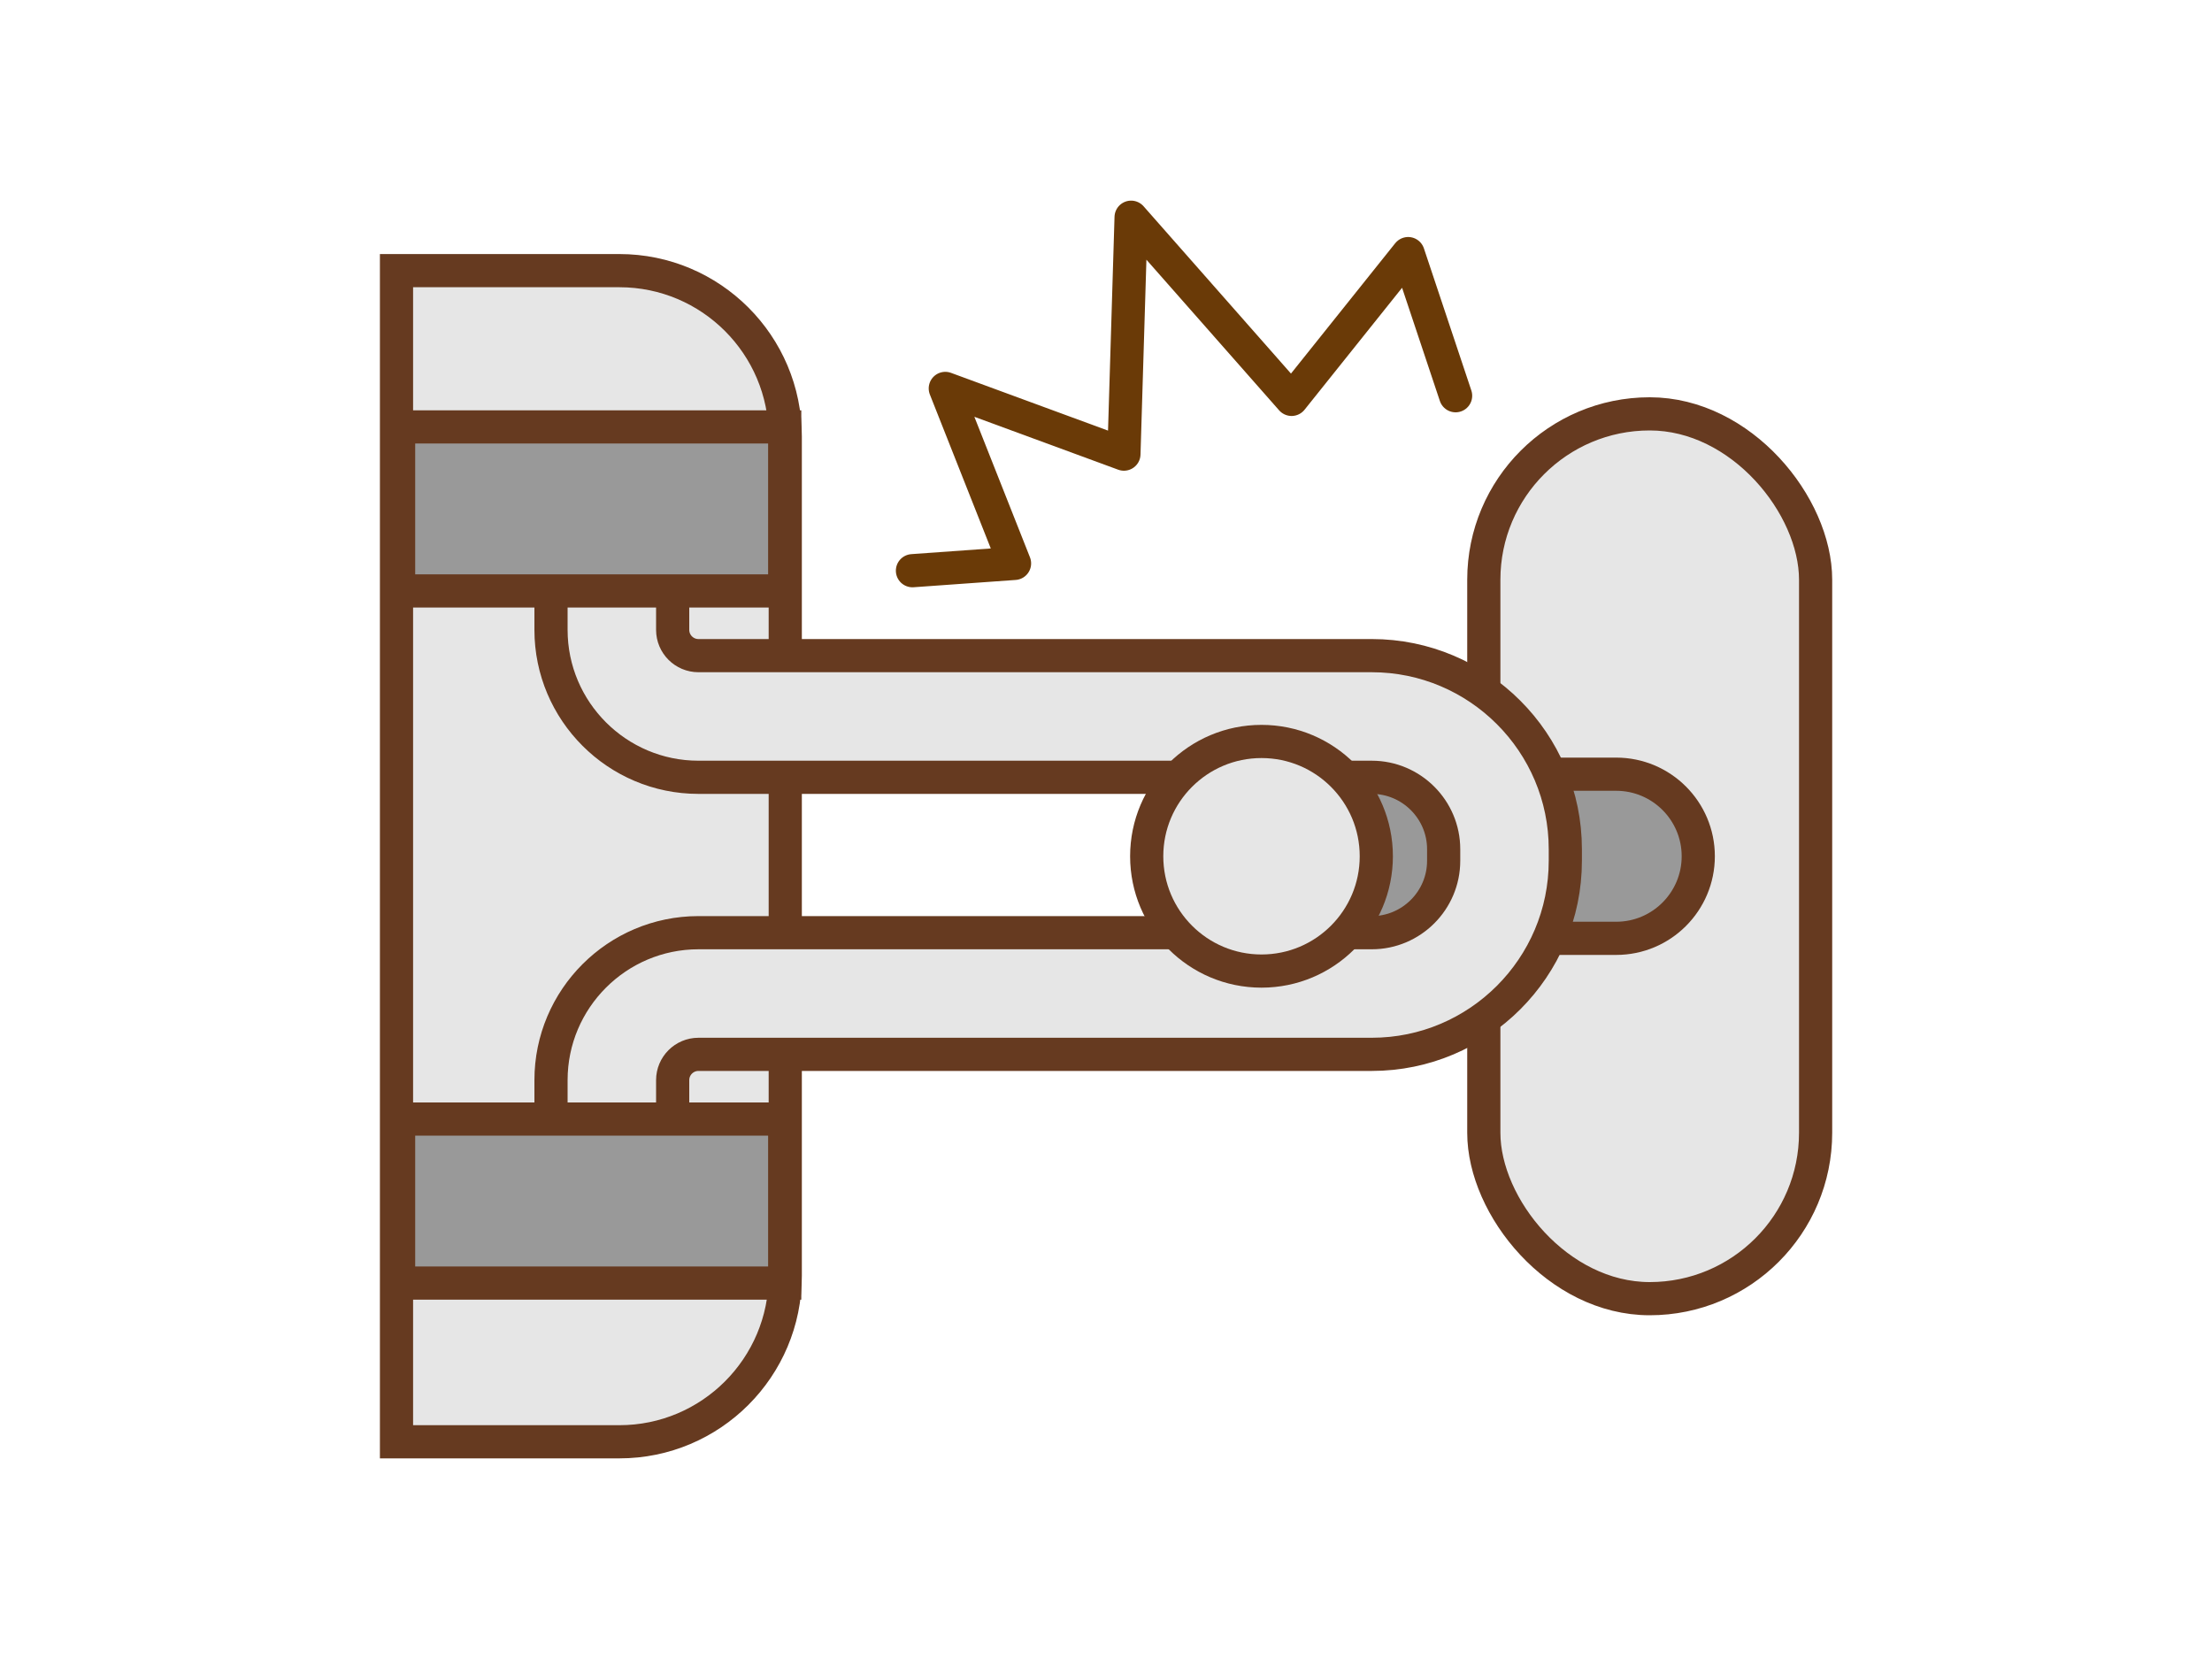 <?xml version="1.0" encoding="UTF-8"?><svg id="_レイヤー_2" xmlns="http://www.w3.org/2000/svg" viewBox="0 0 200 150"><defs><style>.cls-1{fill:#e6e6e6;}.cls-1,.cls-2{stroke:#663a20;stroke-miterlimit:10;}.cls-1,.cls-2,.cls-3{stroke-width:3px;}.cls-4{stroke-width:0px;}.cls-4,.cls-3{fill:none;}.cls-2{fill:#999;}.cls-3{stroke:#6a3a07;stroke-linecap:round;stroke-linejoin:round;}</style></defs><g id="_layout01"><rect class="cls-4" width="200" height="150"/><path class="cls-1" d="M35.85,24.47h20.15c8.28,0,15,6.72,15,15v75.89c0,8.28-6.72,15-15,15h-20.15V24.47h0Z"/><rect class="cls-1" x="134.15" y="37.42" width="30" height="80" rx="15" ry="15" transform="translate(298.31 154.84) rotate(180)"/><path class="cls-2" d="M114.06,70h32.07c4.09,0,7.42,3.32,7.42,7.42h0c0,4.09-3.32,7.42-7.42,7.42h-32.07v-14.83h0Z"/><path class="cls-1" d="M55.32,111.66c-3.04,0-5.5-2.46-5.5-5.5v-8.5c0-7.35,5.98-13.33,13.33-13.33h60.88c3.58,0,6.5-2.92,6.5-6.5v-1.05c0-3.58-2.92-6.5-6.5-6.5h-60.88c-7.35,0-13.33-5.98-13.33-13.33v-8.5c0-3.04,2.46-5.5,5.5-5.5s5.5,2.46,5.5,5.5v8.5c0,1.29,1.05,2.33,2.33,2.33h60.88c9.65,0,17.5,7.85,17.5,17.5v1.05c0,9.65-7.85,17.5-17.5,17.5h-60.88c-1.29,0-2.33,1.05-2.33,2.33v8.5c0,3.04-2.46,5.5-5.5,5.5Z"/><polyline class="cls-3" points="82.5 51.6 91.73 50.94 85.47 35.12 101.62 41.06 102.27 19.64 116.78 36.11 127.32 22.93 131.61 35.78"/><rect class="cls-2" x="36.04" y="38.6" width="34.91" height="14.83"/><rect class="cls-2" x="36.04" y="101.18" width="34.91" height="14.83"/><circle class="cls-1" cx="114.06" cy="77.42" r="10.38"/></g></svg>